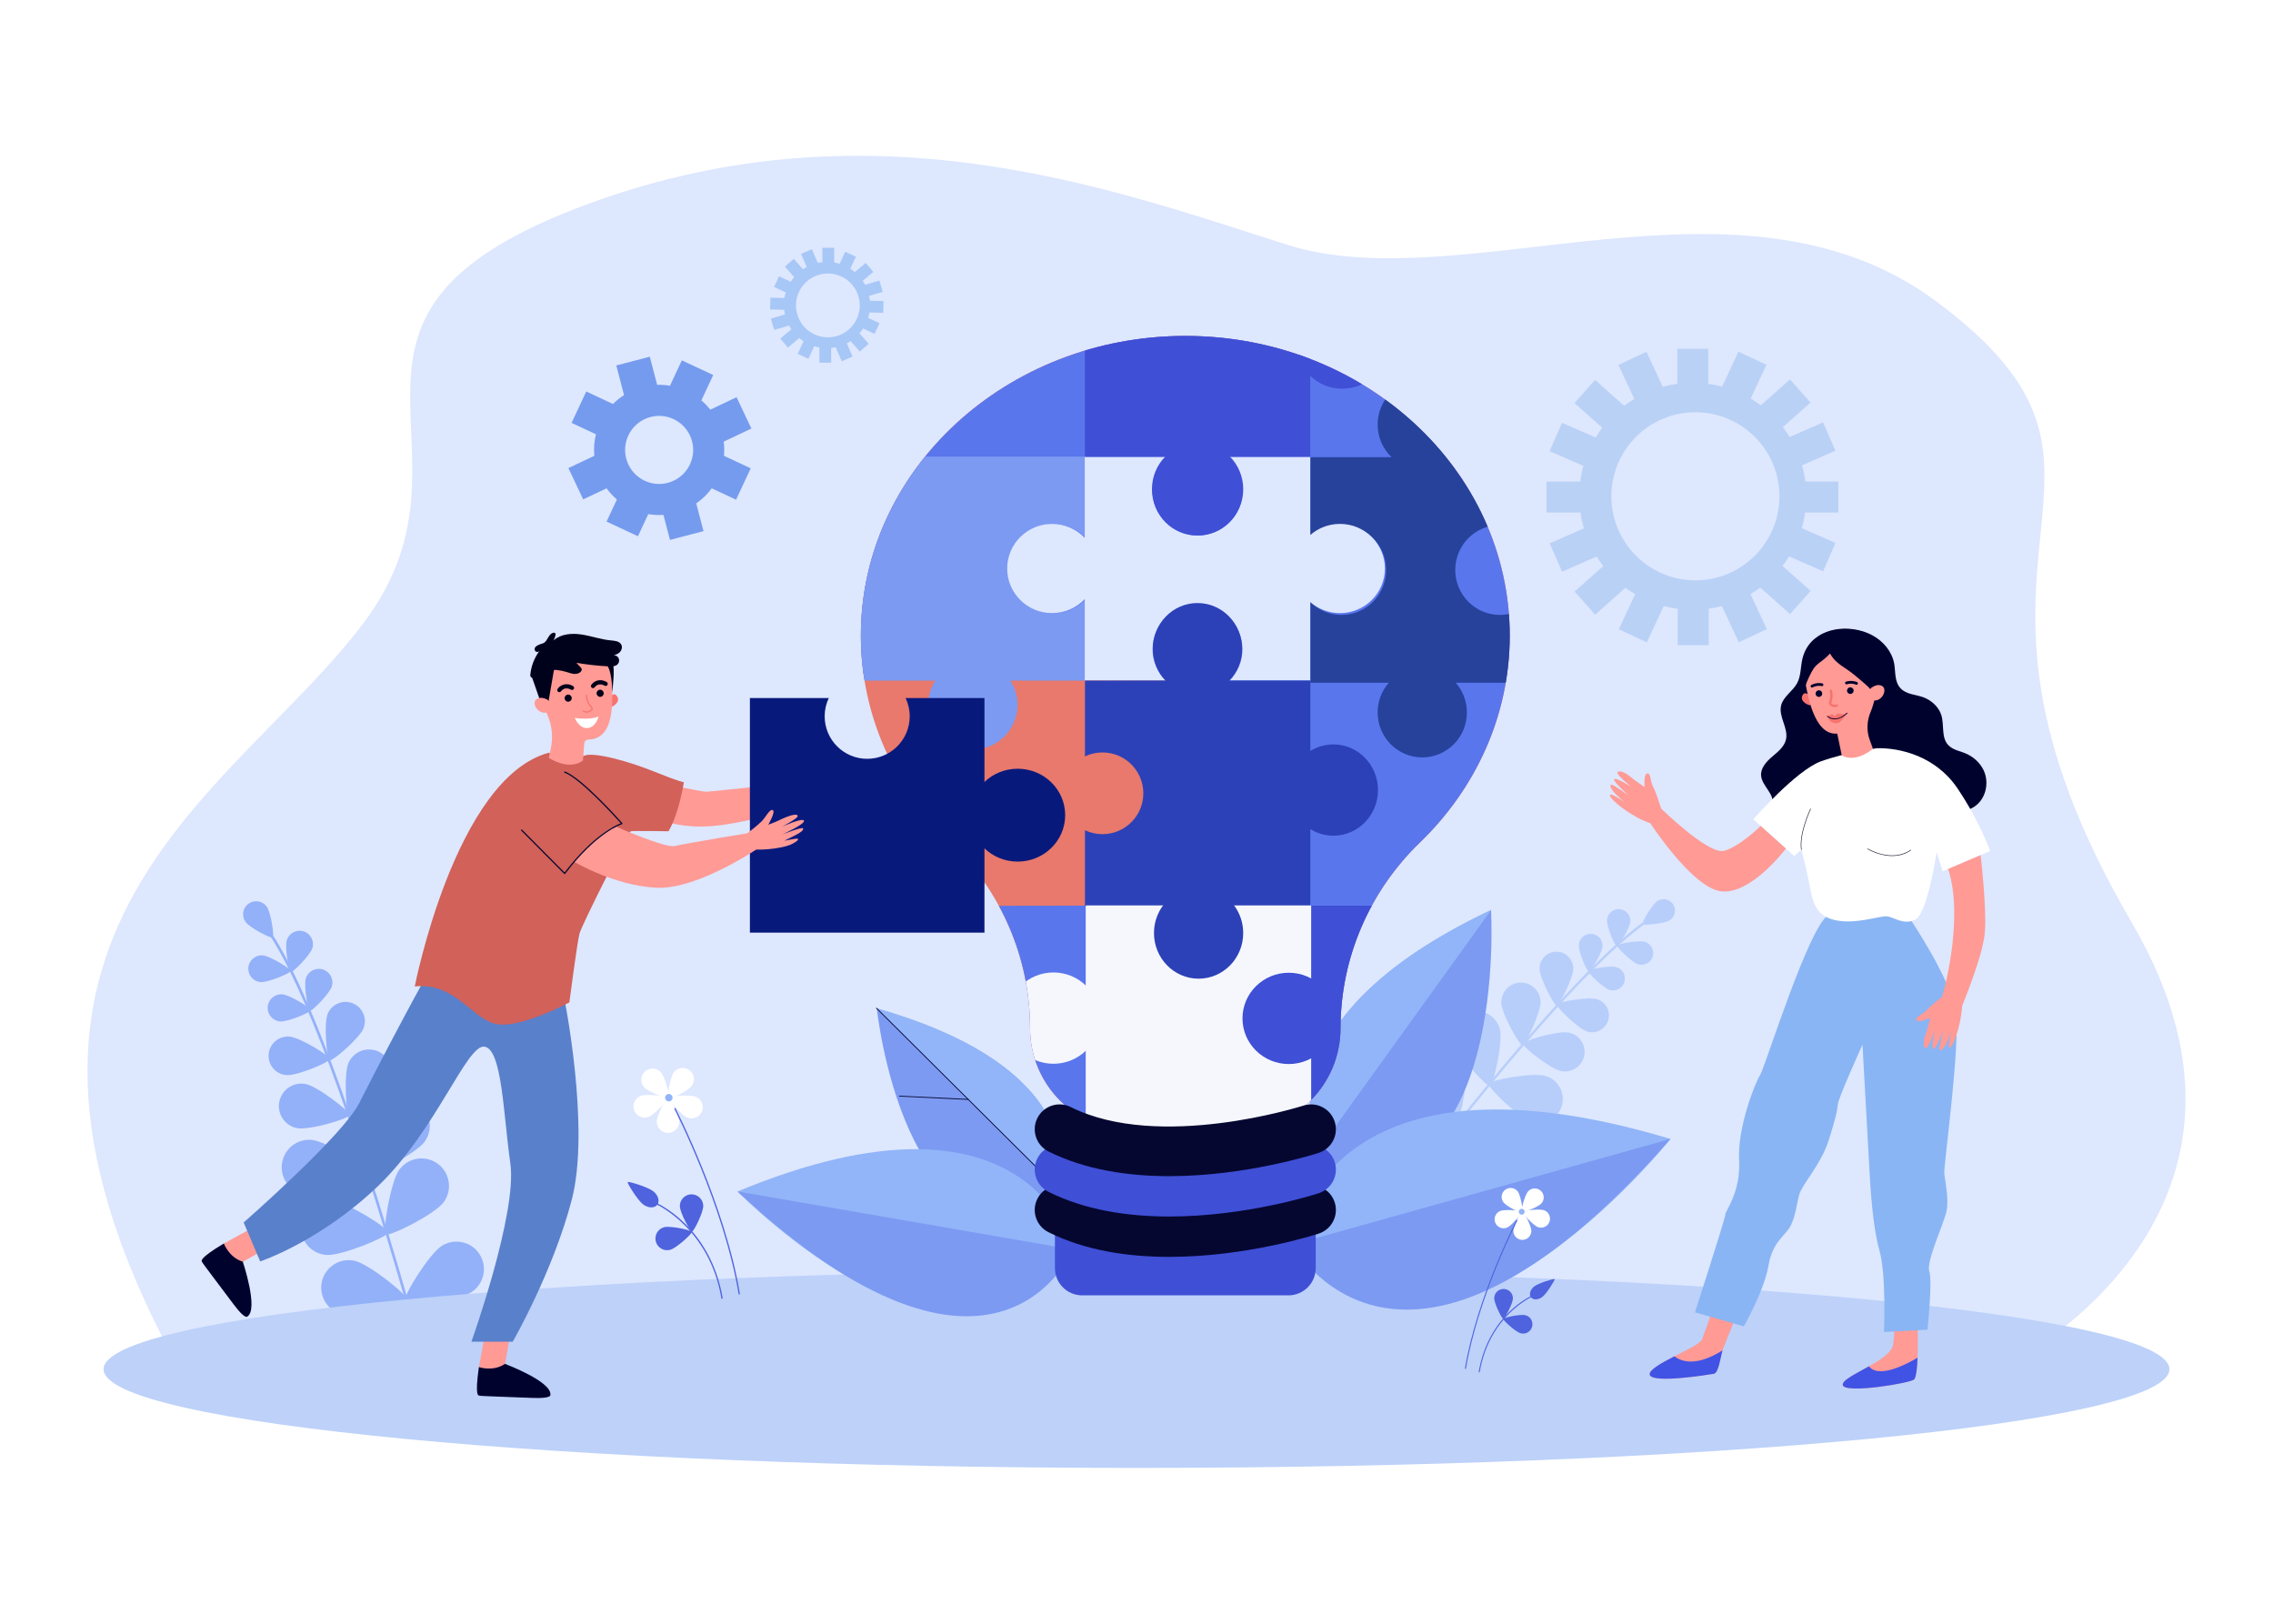 <?xml version="1.0" encoding="utf-8"?>
<!-- Generator: Adobe Illustrator 27.5.0, SVG Export Plug-In . SVG Version: 6.00 Build 0)  -->
<svg version="1.1" id="_x2018_ëîé_x5F_1" xmlns="http://www.w3.org/2000/svg" xmlns:xlink="http://www.w3.org/1999/xlink"
	 x="0px" y="0px" viewBox="0 0 2800 2000" style="enable-background:new 0 0 2800 2000;" xml:space="preserve">
<rect style="fill:#FFFFFF;" width="2800" height="2000"/>
<g>
	<path style="fill:#DDE7FE;" d="M2464.219,1686.498c0,0,376.691-182.688,161.748-550.259
		C2353,669.44,2679.223,588.991,2384.526,370.768c-241.523-178.848-582.239-0.47-799.026-69.329
		c-216.786-68.858-519.364-181.96-875.262-44.895C354.339,393.61,606.553,553.823,449.491,765.102s-518.999,377.362-238.023,903.931
		L2464.219,1686.498z"/>
	<g>
		<path style="fill:#93B1F9;" d="M500.801,1602.579c0.108-0.009,0.216-0.027,0.326-0.06c0.87-0.249,1.374-1.158,1.124-2.029
			c-65.316-227.573-125.322-388.413-168.968-452.895c-0.969-1.432-1.669-2.466-1.934-2.988c-0.411-0.809-1.401-1.128-2.206-0.72
			c-0.808,0.411-1.129,1.399-0.72,2.206c0.358,0.705,1.031,1.698,2.143,3.34c43.455,64.203,103.308,224.713,168.53,451.961
			C499.315,1602.158,500.04,1602.639,500.801,1602.579z"/>
		<path style="fill:#93B1F9;" d="M302.435,1135.543c5.175,7.241,31.509,20.742,33.576,19.266c2.066-1.478-2.182-30.764-7.356-38.005
			c-5.174-7.24-15.239-8.915-22.479-3.74C298.935,1118.239,297.26,1128.304,302.435,1135.543z"/>
		<path style="fill:#93B1F9;" d="M353.327,1157.998c-2.728,8.687,2.457,38.515,4.937,39.293c2.479,0.778,23.79-20.727,26.518-29.412
			c2.729-8.686-2.101-17.939-10.787-20.668C365.309,1144.483,356.055,1149.313,353.327,1157.998z"/>
		<path style="fill:#93B1F9;" d="M321.079,1209.643c9.077,0.702,36.971-11.067,37.171-13.658c0.2-2.591-25.551-18.511-34.628-19.214
			c-9.078-0.702-17.005,6.087-17.708,15.164C305.212,1201.012,312.002,1208.941,321.079,1209.643z"/>
		<path style="fill:#93B1F9;" d="M429.288,1309.242c-6.124,14.001-2.866,64.716,1.13,66.464
			c3.996,1.748,43.449-30.283,49.573-44.284c6.125-14.001-0.261-30.317-14.262-36.441
			C451.728,1288.856,435.412,1295.241,429.288,1309.242z"/>
		<path style="fill:#93B1F9;" d="M366.132,1389.592c15.021,2.814,63.698-11.78,64.501-16.068
			c0.803-4.287-39.289-35.513-54.31-38.328c-15.021-2.814-29.479,7.08-32.293,22.102
			C341.215,1372.318,351.111,1386.777,366.132,1389.592z"/>
		<path style="fill:#93B1F9;" d="M468.302,1366.437c-11.082,15.063-20.853,76.479-16.553,79.641
			c4.299,3.164,60.022-24.446,71.104-39.509c11.083-15.065,7.855-36.261-7.209-47.342
			C500.579,1348.144,479.384,1351.373,468.302,1366.437z"/>
		<path style="fill:#93B1F9;" d="M378.108,1471.504c18.637,1.535,76.052-22.359,76.489-27.678
			c0.439-5.321-52.296-38.281-70.934-39.816c-18.638-1.535-34.991,12.33-36.525,30.969
			C345.603,1453.616,359.469,1469.969,378.108,1471.504z"/>
		<path style="fill:#93B1F9;" d="M491.96,1440.675c-11.082,15.065-20.853,76.48-16.553,79.644
			c4.3,3.162,60.022-24.448,71.104-39.511c11.083-15.063,7.854-36.259-7.21-47.341
			C524.238,1422.383,503.042,1425.612,491.96,1440.675z"/>
		<path style="fill:#93B1F9;" d="M401.765,1545.743c18.638,1.534,76.052-22.359,76.49-27.679
			c0.438-5.32-52.295-38.283-70.934-39.816c-18.638-1.535-34.991,12.331-36.526,30.968
			C369.261,1527.856,383.127,1544.208,401.765,1545.743z"/>
		<path style="fill:#93B1F9;" d="M544.696,1534.254c-15.984,9.707-48.411,62.772-45.64,67.334c2.77,4.563,64.809,0.26,80.793-9.449
			c15.985-9.707,21.073-30.533,11.366-46.519C581.509,1529.636,560.681,1524.547,544.696,1534.254z"/>
		<path style="fill:#93B1F9;" d="M422.594,1619.141c18.3,3.852,78.251-12.677,79.351-17.899c1.099-5.223-47.1-44.519-65.399-48.372
			c-18.3-3.852-36.26,7.86-40.111,26.16C392.582,1597.33,404.294,1615.288,422.594,1619.141z"/>
		<path style="fill:#93B1F9;" d="M376.75,1205.087c-2.772,8.825,2.496,39.131,5.016,39.921c2.519,0.792,24.171-21.057,26.944-29.883
			s-2.135-18.227-10.96-20.999C388.923,1191.355,379.521,1196.262,376.75,1205.087z"/>
		<path style="fill:#93B1F9;" d="M345.175,1258.138c9.222,0.713,37.563-11.245,37.767-13.877
			c0.204-2.634-25.96-18.809-35.182-19.523c-9.223-0.713-17.278,6.185-17.992,15.407
			C329.054,1249.369,335.952,1257.423,345.175,1258.138z"/>
		<path style="fill:#93B1F9;" d="M403.611,1248.882c-4.953,12.173-1.025,55.697,2.449,57.11c3.475,1.415,36.677-27,41.632-39.172
			c4.953-12.172-0.899-26.056-13.071-31.01C422.448,1230.857,408.564,1236.708,403.611,1248.882z"/>
		<path style="fill:#93B1F9;" d="M352.806,1324.229c13.103,1.013,53.366-15.975,53.655-19.715
			c0.29-3.741-36.881-26.721-49.984-27.735c-13.102-1.014-24.546,8.786-25.56,21.888
			C329.904,1311.772,339.704,1323.215,352.806,1324.229z"/>
	</g>
	<g style="opacity:0.5;">
		<path style="fill:#91B5F8;" d="M1744.923,1448.892c-0.086-0.042-0.168-0.092-0.246-0.153c-0.627-0.483-0.743-1.385-0.258-2.012
			c126.556-163.819,227.249-275.129,283.533-313.429c1.249-0.851,2.152-1.465,2.536-1.803c0.596-0.524,1.502-0.464,2.025,0.127
			c0.524,0.595,0.466,1.501-0.127,2.025c-0.519,0.457-1.387,1.046-2.821,2.022c-56.04,38.135-156.502,149.227-282.877,312.811
			C1746.266,1449.031,1745.522,1449.186,1744.923,1448.892z"/>
		<path style="fill:#91B5F8;" d="M2056.91,1133.467c-6.543,4.212-32.301,6.679-33.502,4.812
			c-1.202-1.867,11.706-24.292,18.249-28.504c6.543-4.212,15.261-2.323,19.473,4.22
			C2065.341,1120.536,2063.452,1129.255,2056.91,1133.467z"/>
		<path style="fill:#91B5F8;" d="M2008.307,1135.278c-0.588,7.939-14.433,30.501-16.699,30.333
			c-2.266-0.168-12.637-24.523-12.049-32.461c0.587-7.939,7.499-13.898,15.438-13.31
			C2002.936,1120.427,2008.895,1127.34,2008.307,1135.278z"/>
		<path style="fill:#91B5F8;" d="M2017.833,1187.654c-7.602-2.36-26.466-20.931-25.792-23.101c0.674-2.17,26.738-6.79,34.34-4.43
			c7.603,2.361,11.853,10.437,9.492,18.039C2033.512,1185.765,2025.436,1190.015,2017.833,1187.654z"/>
		<path style="fill:#91B5F8;" d="M1897.749,1233.64c0.455,13.354-18.568,53.509-22.38,53.639c-3.81,0.13-25.524-38.636-25.98-51.99
			c-0.455-13.353,10.002-24.549,23.355-25.004C1886.099,1209.829,1897.293,1220.286,1897.749,1233.64z"/>
		<path style="fill:#91B5F8;" d="M1923.121,1319.319c-13.113-2.564-47.952-30.14-47.22-33.883
			c0.73-3.743,43.39-16.169,56.504-13.605c13.113,2.564,21.666,15.272,19.103,28.386
			C1948.943,1313.33,1936.234,1321.883,1923.121,1319.319z"/>
		<path style="fill:#91B5F8;" d="M1847.582,1267.514c4.14,15.818-7.753,68.875-12.267,70.056
			c-4.515,1.182-40.875-39.245-45.016-55.063c-4.141-15.819,5.326-31.999,21.145-36.139
			C1827.261,1242.228,1843.442,1251.696,1847.582,1267.514z"/>
		<path style="fill:#91B5F8;" d="M1886.939,1382.008c-15.639-4.771-54.574-42.724-53.212-47.188
			c1.362-4.465,54.853-14.218,70.492-9.447c15.64,4.771,24.45,21.317,19.679,36.957
			C1919.126,1377.97,1902.58,1386.78,1886.939,1382.008z"/>
		<path style="fill:#91B5F8;" d="M1804.386,1320.195c4.14,15.819-7.753,68.876-12.268,70.058
			c-4.515,1.181-40.875-39.246-45.016-55.064c-4.141-15.818,5.327-31.998,21.145-36.137
			C1784.067,1294.91,1800.246,1304.378,1804.386,1320.195z"/>
		<path style="fill:#91B5F8;" d="M1843.745,1434.691c-15.64-4.772-54.574-42.725-53.213-47.189
			c1.361-4.464,54.853-14.219,70.492-9.447c15.639,4.772,24.449,21.319,19.678,36.957
			C1875.931,1430.652,1859.385,1439.462,1843.745,1434.691z"/>
		<path style="fill:#91B5F8;" d="M1731.319,1379.202c9.853,13.048,19.066,66.637,15.342,69.448
			c-3.724,2.814-52.744-20.716-62.596-33.766c-9.854-13.048-7.263-31.613,5.786-41.468
			C1702.9,1363.563,1721.466,1366.153,1731.319,1379.202z"/>
		<path style="fill:#91B5F8;" d="M1803.12,1487.603c-16.113-2.78-59.488-35.568-58.695-40.167
			c0.793-4.598,52.645-20.964,68.758-18.186c16.113,2.78,26.924,18.095,24.144,34.208
			C1834.549,1479.572,1819.234,1490.381,1803.12,1487.603z"/>
		<path style="fill:#91B5F8;" d="M1974.07,1165.976c-0.596,8.066-14.664,30.989-16.966,30.818
			c-2.303-0.17-12.84-24.915-12.243-32.981c0.597-8.066,7.62-14.121,15.686-13.523
			C1968.614,1150.887,1974.669,1157.91,1974.07,1165.976z"/>
		<path style="fill:#91B5F8;" d="M1982.595,1219.277c-7.723-2.399-26.89-21.266-26.206-23.471c0.685-2.206,27.167-6.9,34.892-4.502
			c7.724,2.399,12.042,10.605,9.644,18.328C1998.526,1217.357,1990.32,1221.674,1982.595,1219.277z"/>
		<path style="fill:#91B5F8;" d="M1938.103,1192.887c0.095,11.49-17.151,45.586-20.431,45.612
			c-3.28,0.028-21.084-33.781-21.178-45.271c-0.094-11.49,9.145-20.882,20.634-20.976
			C1928.618,1172.158,1938.01,1181.396,1938.103,1192.887z"/>
		<path style="fill:#91B5F8;" d="M1955.053,1270.513c-10.973-3.407-38.202-30.212-37.23-33.344
			c0.973-3.133,38.595-9.802,49.57-6.395c10.973,3.407,17.107,15.065,13.7,26.038
			C1977.685,1267.787,1966.027,1273.921,1955.053,1270.513z"/>
	</g>
	<g>
		<path style="fill:#BDD1F9;" d="M2672.381,1686.499c0-67.148-569.664-121.583-1272.38-121.583s-1272.381,54.436-1272.381,121.583
			c0,67.147,569.664,121.581,1272.381,121.581S2672.381,1753.646,2672.381,1686.499z"/>
	</g>
	<g>
		<path style="fill:#7C9AF2;" d="M1299.661,1488.239c0,0,76.84-161.372-219.506-245.943
			C1080.156,1242.296,1112.838,1558.022,1299.661,1488.239z"/>
		<path style="fill:#91B5F8;" d="M1079.749,1241.83l225.94,224.696C1314.979,1419.922,1310.323,1307.632,1079.749,1241.83z"/>
		<path style="fill:#060633;" d="M1296.209,1457.55c-0.151,0.018-0.308-0.03-0.424-0.146l-216.399-215.208
			c-0.202-0.201-0.203-0.528-0.002-0.729c0.2-0.202,0.526-0.204,0.729-0.002l216.399,215.208c0.202,0.201,0.203,0.527,0.002,0.729
			C1296.428,1457.487,1296.321,1457.536,1296.209,1457.55z"/>
		<path style="fill:#060633;" d="M1192.78,1354.689c-0.028,0.003-0.057,0.005-0.086,0.003l-84.683-4.041
			c-0.284-0.014-0.504-0.255-0.49-0.539c0.014-0.285,0.259-0.508,0.539-0.491l84.682,4.041c0.285,0.014,0.505,0.254,0.491,0.539
			C1193.222,1354.458,1193.025,1354.66,1192.78,1354.689z"/>
	</g>
	<g>
		<path style="fill:#7C9AF2;" d="M1634.488,1440.54c0,0-117.153-168.155,202.242-319.338
			C1836.73,1121.202,1858.901,1484.484,1634.488,1440.54z"/>
		<path style="fill:#91B5F8;" d="M1837.103,1120.598l-213.5,296.508C1604.363,1366.126,1588.595,1238.227,1837.103,1120.598z"/>
	</g>
	<g>
		<path style="fill:#91B5F8;" d="M1592.366,1533.084c0,0,32.64-259.99,465.411-130.232
			C2057.777,1402.851,1767.915,1766.892,1592.366,1533.084z"/>
		<path style="fill:#7C9AF2;" d="M2057.777,1402.851l-465.411,130.232C1592.366,1533.084,1725.302,1781.498,2057.777,1402.851z"/>
	</g>
	<g>
		<path style="fill:#91B5F8;" d="M1321.537,1539.087c0,0-50.982-221.463-413.001-71.52
			C908.536,1467.566,1190.589,1756.232,1321.537,1539.087z"/>
		<path style="fill:#7C9AF2;" d="M908.536,1467.566l413.001,71.52C1321.537,1539.087,1228.639,1765.093,908.536,1467.566z"/>
	</g>
	<g>
		<path style="fill:#4E63DD;" d="M818.069,1511.593c7.689-2.061,33.551,3.576,34.139,5.77c0.588,2.194-18.987,20.011-26.675,22.073
			c-7.688,2.061-15.592-2.501-17.653-10.19C805.818,1521.557,810.38,1513.654,818.069,1511.593z"/>
		<path style="fill:#4E63DD;" d="M791.99,1483.309c-6.312-4.85-19.709-26.017-18.726-27.297c0.983-1.279,24.886,6.217,31.198,11.067
			c6.312,4.85,8.637,12.415,5.192,16.897C806.21,1488.458,798.302,1488.159,791.99,1483.309z"/>
		<path style="fill:#4E63DD;" d="M866.305,1485.25c0.138,7.958-11.591,31.687-13.863,31.726c-2.272,0.04-14.82-23.266-14.958-31.225
			c-0.139-7.959,6.201-14.523,14.16-14.662C859.602,1470.951,866.166,1477.291,866.305,1485.25z"/>
		<g>
			<path style="fill:#FFFFFF;" d="M852.16,1337.481c-4.541,6.166-27.362,17.461-29.123,16.166
				c-1.76-1.297,2.252-26.442,6.793-32.609c4.54-6.166,13.22-7.484,19.387-2.943C855.383,1322.635,856.701,1331.315,852.16,1337.481
				z"/>
			<path style="fill:#FFFFFF;" d="M814.169,1320.758c5.1,5.712,11.46,30.369,9.829,31.825c-1.631,1.455-25.413-7.643-30.514-13.355
				c-5.1-5.711-4.605-14.477,1.107-19.577C800.304,1314.55,809.069,1315.046,814.169,1320.758z"/>
			<path style="fill:#FFFFFF;" d="M789.338,1349.775c7.182-2.658,32.456,0.441,33.215,2.491c0.758,2.05-16.408,20.858-23.589,23.516
				c-7.181,2.659-15.158-1.008-17.816-8.19C778.49,1360.41,782.157,1352.434,789.338,1349.775z"/>
			<path style="fill:#FFFFFF;" d="M809.038,1381.465c0.061-7.657,11.92-30.191,14.106-30.173
				c2.185,0.017,13.685,22.737,13.625,30.394c-0.061,7.657-6.317,13.816-13.975,13.755
				C815.136,1395.38,808.978,1389.123,809.038,1381.465z"/>
			<path style="fill:#FFFFFF;" d="M846.518,1376.497c-7.068-2.947-23.458-22.435-22.617-24.453
				c0.841-2.016,26.221-4.089,33.289-1.143c7.068,2.947,10.409,11.066,7.461,18.134
				C861.705,1376.103,853.586,1379.444,846.518,1376.497z"/>
			<path style="fill:#91B5F8;" d="M828.33,1350.931c-0.615-2.446-3.096-3.929-5.542-3.315c-2.445,0.615-3.929,3.097-3.314,5.543
				c0.615,2.446,3.096,3.929,5.542,3.314C827.461,1355.858,828.945,1353.376,828.33,1350.931z"/>
		</g>
		<g>
			<path style="fill:#4E63DD;" d="M890.332,1599.45c-7.719-45.932-29.488-75.489-46.39-92.195
				c-18.328-18.116-35.084-25.468-35.252-25.541l-0.631,1.462c0.66,0.284,66.074,29.501,80.703,116.537L890.332,1599.45z"/>
		</g>
		<g>
			<path style="fill:#4E63DD;" d="M911.544,1594.115c-18.402-110.228-79.025-228.222-79.635-229.402l-1.412,0.732
				c0.609,1.177,61.118,118.954,79.478,228.931L911.544,1594.115z"/>
		</g>
	</g>
	<g>
		<path style="fill:#4E63DD;" d="M1879.201,1619.994c-6.143-1.647-26.807,2.857-27.277,4.611
			c-0.47,1.753,15.171,15.988,21.314,17.636c6.143,1.647,12.458-1.998,14.105-8.141
			C1888.989,1627.956,1885.344,1621.641,1879.201,1619.994z"/>
		<path style="fill:#4E63DD;" d="M1900.038,1597.395c5.043-3.875,15.748-20.788,14.962-21.81
			c-0.786-1.022-19.884,4.967-24.927,8.843c-5.043,3.875-6.901,9.92-4.149,13.501
			C1888.676,1601.509,1894.995,1601.27,1900.038,1597.395z"/>
		<path style="fill:#4E63DD;" d="M1840.66,1598.946c-0.11,6.359,9.262,25.318,11.077,25.349c1.815,0.032,11.841-18.59,11.951-24.949
			c0.111-6.359-4.954-11.604-11.314-11.715C1846.015,1587.521,1840.771,1592.587,1840.66,1598.946z"/>
		<g>
			<path style="fill:#FFFFFF;" d="M1851.961,1480.879c3.628,4.927,21.863,13.952,23.269,12.916c1.406-1.036-1.8-21.127-5.427-26.055
				c-3.628-4.927-10.563-5.98-15.49-2.351C1849.386,1469.016,1848.334,1475.952,1851.961,1480.879z"/>
			<path style="fill:#FFFFFF;" d="M1882.317,1467.516c-4.075,4.564-9.156,24.265-7.854,25.428
				c1.303,1.163,20.305-6.107,24.38-10.671c4.075-4.563,3.679-11.567-0.885-15.643
				C1893.395,1462.556,1886.392,1462.953,1882.317,1467.516z"/>
			<path style="fill:#FFFFFF;" d="M1902.156,1490.701c-5.738-2.124-25.933,0.353-26.539,1.99
				c-0.606,1.638,13.11,16.665,18.848,18.789c5.738,2.124,12.111-0.806,14.235-6.544
				C1910.824,1499.199,1907.895,1492.826,1902.156,1490.701z"/>
			<path style="fill:#FFFFFF;" d="M1886.416,1516.021c-0.049-6.118-9.524-24.123-11.27-24.109
				c-1.746,0.014-10.935,18.167-10.886,24.285c0.049,6.118,5.048,11.039,11.166,10.99
				C1881.544,1527.139,1886.465,1522.14,1886.416,1516.021z"/>
			<path style="fill:#FFFFFF;" d="M1856.47,1512.052c5.647-2.355,18.743-17.925,18.071-19.538
				c-0.672-1.611-20.95-3.267-26.598-0.913c-5.647,2.355-8.317,8.842-5.962,14.489
				C1844.335,1511.738,1850.822,1514.407,1856.47,1512.052z"/>
			<path style="fill:#91B5F8;" d="M1871.002,1491.625c0.491-1.954,2.474-3.14,4.428-2.649c1.954,0.492,3.14,2.474,2.648,4.429
				c-0.491,1.954-2.474,3.14-4.428,2.648C1871.696,1495.561,1870.511,1493.579,1871.002,1491.625z"/>
		</g>
		<g>
			<path style="fill:#4E63DD;" d="M1821.462,1690.192c6.168-36.7,23.561-60.316,37.065-73.664
				c14.644-14.475,28.032-20.349,28.166-20.408l0.504,1.169c-0.527,0.227-52.793,23.571-64.483,93.114L1821.462,1690.192z"/>
		</g>
		<g>
			<path style="fill:#4E63DD;" d="M1804.514,1685.93c14.703-88.073,63.141-182.35,63.629-183.293l1.128,0.585
				c-0.486,0.94-48.833,95.045-63.503,182.917L1804.514,1685.93z"/>
		</g>
	</g>
	<g>
		<g>
			<defs>
				<path id="SVGID_1_" d="M1060.485,782.836c0-203.821,178.928-369.051,399.645-369.051c220.72,0,399.648,165.231,399.648,369.051
					c0,98.858-42.096,188.637-110.634,254.883c-62.093,60.022-97.794,142.238-97.794,228.599l0,0
					c0,69.869-56.639,126.507-126.507,126.507h-129.425c-69.868,0-126.504-56.638-126.504-126.507l0,0
					c0-86.361-35.701-168.577-97.797-228.599C1102.581,971.472,1060.485,881.693,1060.485,782.836z"/>
			</defs>
			<use xlink:href="#SVGID_1_"  style="overflow:visible;fill:#E8796C;"/>
			<clipPath id="SVGID_00000170989306473186621910000004615924415281898936_">
				<use xlink:href="#SVGID_1_"  style="overflow:visible;"/>
			</clipPath>
			<path style="clip-path:url(#SVGID_00000170989306473186621910000004615924415281898936_);fill:#5A76ED;" d="M1022.259,835.677
				c7.288,0,450.384,2.915,450.384,2.915s12.598,272.947,8.226,275.193c-4.373,2.246-376.967,1.939-376.967,1.939l189.45,294.298
				l496.042-21.039c0,0,221.087-634.929,206.511-668.453c-14.575-33.524-154.5-298.798-164.703-300.256
				c-10.203-1.458-482.318-83.08-494.773-78.708c-12.455,4.373-247.121,142.84-248.579,147.213
				C1086.391,493.152,1022.259,835.677,1022.259,835.677z"/>
			<path style="clip-path:url(#SVGID_00000170989306473186621910000004615924415281898936_);fill:#26429B;" d="M1806.984,877.537
				c0-14.033-5.191-26.837-13.731-36.597l96.613,0l0-103.483c-10.078,12.199-25.266,19.961-42.25,19.962
				c-30.345,0-54.954-24.795-54.954-55.369c0.001-30.584,24.609-55.379,54.954-55.379c16.984,0,32.172,7.763,42.25,19.962l0-103.483
				l-100.038,0c10.56-10.091,17.156-24.351,17.156-40.173c0-30.582-24.606-55.373-54.958-55.373
				c-30.353,0-54.959,24.791-54.959,55.374c0,15.821,6.596,30.081,17.156,40.172l-100.054,0l0,99.271
				c9.906-9.747,23.458-15.75,38.393-15.749c30.355-0.001,54.953,24.794,54.953,55.379c0,30.574-24.599,55.369-54.953,55.369
				c-14.935,0-28.487-6.003-38.393-15.75l0,99.271h96.629c-8.539,9.758-13.731,22.563-13.731,36.596
				c0,30.581,24.606,55.373,54.959,55.374C1782.379,932.911,1806.984,908.12,1806.984,877.537z"/>
			<path style="clip-path:url(#SVGID_00000170989306473186621910000004615924415281898936_);fill:#7C9AF2;" d="M1297.335,645.365
				c15.291,0,29.117,6.236,39.093,16.302v-99.258l-275.943,0v275.933l91.744,0c-5.547,8.587-8.778,18.81-8.778,29.793
				c0,30.378,24.627,55.005,55.005,55.005c30.378,0,55.005-24.627,55.005-55.005c0-10.983-3.231-21.205-8.778-29.793h91.744
				l0-99.268c-9.975,10.066-23.801,16.302-39.093,16.302c-30.37,0-55-24.63-55.001-55.011
				C1242.334,669.985,1266.964,645.365,1297.335,645.365z"/>
			<path style="clip-path:url(#SVGID_00000170989306473186621910000004615924415281898936_);fill:#DDE7FE;" d="M1650.621,645.292
				c-14.033,0-26.838,5.191-36.597,13.731l0-96.613l-103.483,0c12.199,10.078,19.961,25.266,19.962,42.25
				c0,30.345-24.795,54.954-55.369,54.954c-30.584-0.001-55.379-24.609-55.379-54.954c0-16.984,7.763-32.172,19.962-42.25
				l-103.483,0l0,100.039c-10.091-10.56-24.351-17.156-40.173-17.156c-30.582,0-55.373,24.606-55.374,54.958
				c0,30.353,24.791,54.959,55.374,54.959c15.821,0,30.081-6.596,40.172-17.156l0,100.054l99.271,0
				c-9.747-9.906-15.75-23.458-15.749-38.393c-0.001-30.355,24.794-54.953,55.379-54.953c30.574,0,55.369,24.599,55.369,54.953
				c0,14.935-6.003,28.487-15.75,38.393l99.271,0.001v-96.629c9.758,8.54,22.563,13.731,36.596,13.731
				c30.581,0,55.373-24.606,55.374-54.959C1705.995,669.898,1681.203,645.292,1650.621,645.292z"/>
			<g style="clip-path:url(#SVGID_00000170989306473186621910000004615924415281898936_);">
				<ellipse style="fill:#2C41B7;" cx="1642.515" cy="973.126" rx="54.958" ry="56.229"/>
				<ellipse style="fill:#2C41B7;" cx="1475.121" cy="799.004" rx="54.958" ry="56.229"/>
				<path style="fill:#2C41B7;" d="M1336.519,838.31v93.344c6.538-3.106,13.85-4.85,21.57-4.85
					c27.797,0,50.331,22.534,50.331,50.331c0,27.797-22.534,50.331-50.331,50.331c-7.72,0-15.032-1.743-21.57-4.85v93.345h277.65
					V838.31H1336.519z"/>
			</g>
			<g style="clip-path:url(#SVGID_00000170989306473186621910000004615924415281898936_);">
				<ellipse style="fill:#3F4FD6;" cx="1475.253" cy="602.621" rx="56.229" ry="56.993"/>
				<ellipse style="fill:#3F4FD6;" cx="1653.384" cy="423.81" rx="56.229" ry="54.958"/>
				<path style="fill:#3F4FD6;" d="M1614.078,285.208h-93.344c3.106,6.538,4.85,13.85,4.85,21.57
					c0,27.797-22.534,50.331-50.331,50.331c-27.797,0-50.331-22.534-50.331-50.331c0-7.72,1.743-15.032,4.85-21.57h-93.345v277.65
					h277.651V285.208z"/>
			</g>
			<g style="clip-path:url(#SVGID_00000170989306473186621910000004615924415281898936_);">
				<ellipse style="fill:#F5F7FC;" cx="1297.682" cy="1254.034" rx="56.993" ry="56.229"/>
				<path style="fill:#F5F7FC;" d="M1615.094,1115.208l0,93.344c-6.539-3.106-13.85-4.85-21.57-4.85
					c-27.797,0-50.331,22.534-50.331,50.331c0,27.797,22.534,50.331,50.331,50.331c7.72,0,15.032-1.743,21.57-4.85v93.344l-277.65,0
					l0-277.651H1615.094z"/>
				<ellipse style="fill:#2C41B7;" cx="1476.493" cy="1149.231" rx="54.958" ry="56.229"/>
			</g>
			<g style="clip-path:url(#SVGID_00000170989306473186621910000004615924415281898936_);">
				<ellipse style="fill:#3F4FD6;" cx="1587.557" cy="1254.374" rx="56.993" ry="56.229"/>
				<ellipse style="fill:#3F4FD6;" cx="1754.596" cy="1432.506" rx="54.958" ry="56.229"/>
				<path style="fill:#3F4FD6;" d="M1893.198,1393.2v-93.344c-6.538,3.106-13.85,4.85-21.57,4.85
					c-27.797,0-50.331-22.534-50.331-50.331c0-27.797,22.534-50.331,50.331-50.331c7.72,0,15.032,1.743,21.57,4.85v-93.345
					l-277.65,0l0,277.651L1893.198,1393.2z"/>
			</g>
		</g>
		<path style="fill:#3F4FD6;" d="M1333.107,1595.516h254.052c18.554,0,33.595-15.041,33.595-33.595v-58.19h-321.246v58.187
			C1299.509,1580.474,1314.551,1595.516,1333.107,1595.516z"/>
		<path style="fill:#050730;" d="M1440.366,1548.134c94.603,0,178.824-26.967,184.149-28.707
			c16.065-5.242,24.831-22.516,19.583-38.58c-5.241-16.062-22.515-24.823-38.58-19.584c-2.823,0.902-177.432,56.297-286.592,1.717
			c-15.117-7.557-33.498-1.43-41.049,13.681c-7.554,15.115-1.43,33.492,13.681,41.049
			C1337.283,1540.571,1390.288,1548.134,1440.366,1548.134z"/>
		<path style="fill:#3F4FD6;" d="M1440.366,1498.415c94.603,0,178.824-26.964,184.149-28.704
			c16.065-5.245,24.831-22.516,19.583-38.58c-5.241-16.059-22.515-24.84-38.58-19.587c-2.823,0.909-177.432,56.303-286.592,1.72
			c-15.117-7.561-33.498-1.431-41.049,13.681c-7.554,15.115-1.43,33.491,13.681,41.049
			C1337.283,1490.852,1390.288,1498.415,1440.366,1498.415z"/>
		<path style="fill:#050730;" d="M1440.366,1448.7c94.603,0,178.824-26.964,184.149-28.707
			c16.065-5.242,24.831-22.516,19.583-38.578c-5.241-16.064-22.515-24.834-38.58-19.587c-2.823,0.909-177.432,56.3-286.592,1.72
			c-15.117-7.56-33.498-1.434-41.049,13.678c-7.554,15.115-1.43,33.495,13.681,41.049
			C1337.283,1441.137,1390.288,1448.7,1440.366,1448.7z"/>
	</g>
	<g>
		<path style="fill:#FF9A95;" d="M1038.265,986.661c0,0,13.807,2.404,15.43,3.148c1.623,0.744,3.054,2.74-7.699,3.967
			c-10.752,1.227-33.444-4.674-45.046-10.047l-2.142-22.025c0,0,15.518-4.461,22.132-7.426c6.614-2.966,14.85-10.933,17.759-7.9
			c2.909,3.032-11.641,14.708-11.641,14.708s8.839,0.284,13.401-0.172c4.561-0.456,23.798-1.804,24.341,2.913
			c0.384,3.342-23.078,5.685-23.078,5.685s28.787-1.433,28.04,2.986c-0.76,4.506-30.952,6.028-30.952,6.028
			s26.018,0.065,26.396,2.106c0.549,2.97-5.752,3.934-12.199,4.668L1038.265,986.661z"/>
		<path style="fill:#FF9A95;" d="M818.643,965.484c0,0,45.55,9.693,51.364,9.693c5.815,0,128.801-13.472,128.801-13.472
			l10.754,20.935c0,0-94.975,39.055-156.031,35.179c-61.055-3.878-56.209-29.075-56.209-29.075L818.643,965.484z"/>
		<g>
			<path style="fill:#FF9A95;" d="M632.776,1620.621c0,0-11.001,59.552-10.63,60.234c0.371,0.682-3.479,6.647-3.479,6.647
				l-15.035,2.694l-13.722-6.309c0,0,11.144-56.278,9.708-63.266C598.182,1613.632,632.776,1620.621,632.776,1620.621z"/>
			<path style="fill:#00022E;" d="M589.91,1683.887c0,0,17.33,6.062,32.142-3.969c0,0,57.703,21.628,55.942,38.073
				c0,0,2.457,4.901-22.545,3.842c-25.002-1.058-63.856-2.171-64.898-2.747C589.511,1718.507,584.616,1721.147,589.91,1683.887z"/>
		</g>
		<g>
			<path style="fill:#FF9A95;" d="M351.888,1524.981c0,0-53.157,29.013-53.452,29.731c-0.295,0.718-7.352,1.493-7.352,1.493
				l-11.572-9.972l-3.756-14.628c0,0,50.706-26.838,55.224-32.358C335.499,1493.726,351.888,1524.981,351.888,1524.981z"/>
			<path style="fill:#00022E;" d="M275.756,1531.606c0,0,6.222,17.273,23.348,22.444c0,0,19.6,58.423,5.726,67.425
				c0,0-2.254,4.998-17.198-15.074c-14.944-20.073-38.581-50.93-38.79-52.103C248.633,1553.126,243.497,1550.992,275.756,1531.606z"
				/>
		</g>
		<path style="fill:#5980CB;" d="M694.836,1228.121c0,0,32.708,160.903,9.448,249.808c-23.259,88.904-72.685,174.673-72.685,174.673
			h-50.88c0,0,56.695-158.453,47.972-219.509c-8.722-61.056-10.176-141.009-31.981-143.917
			c-21.806-2.907-59.603,103.214-130.834,171.537s-145.37,93.037-145.37,93.037l-20.352-47.973c0,0,121.803-106.649,142.227-146.846
			c53.613-105.522,93.274-175.876,93.274-175.876L694.836,1228.121z"/>
		<path style="fill:#D16159;" d="M675.849,927.204c0,0,31.344,8.722,43.7,3.634c12.356-5.087,55.968,7.269,86.496,19.626
			c30.528,12.357,36.343,13.083,36.343,13.083s-5.815,38.523-18.899,60.329c0,0-44.338-0.728-46.519,0
			c-2.18,0.727-60.328,114.842-63.235,126.472c-2.907,11.629-12.356,84.314-12.356,84.314s-63.237,34.163-92.31,26.167
			c-29.074-7.996-49.426-50.88-98.125-45.792C510.943,1215.037,560.917,958.458,675.849,927.204z"/>
		<g>
			<ellipse style="fill:#08197C;" cx="1253.625" cy="1004.06" rx="58.518" ry="57.195"/>
			<path style="fill:#08197C;" d="M1212.719,859.818h-97.143c3.233,6.805,5.047,14.413,5.047,22.448
				c0,28.929-23.451,52.379-52.379,52.379c-28.928,0-52.379-23.451-52.379-52.379c0-8.035,1.814-15.643,5.047-22.448H923.77v288.949
				h288.949V859.818z"/>
		</g>
		<path style="fill:#FF9A95;" d="M758.557,1018.024c0,0,61.056,26.929,72.685,24.023c11.63-2.909,99.821-17.445,99.821-17.445
			l6.784,17.664c0,0-77.531,54.052-129.865,51.144c-52.333-2.907-100.79-31.981-100.79-31.981S742.081,1021.135,758.557,1018.024z"
			/>
		<path style="fill:#050730;" d="M695.562,1076.592c-0.198,0-0.39-0.083-0.53-0.222l-53.061-53.422
			c-0.291-0.292-0.286-0.765,0.006-1.055c0.291-0.286,0.764-0.292,1.055,0.005l52.454,52.811
			c35.232-46.198,63.465-58.476,69.282-60.624c-6.207-6.944-49.547-54.911-69.468-62.441c-0.385-0.145-0.583-0.574-0.437-0.958
			c0.146-0.388,0.565-0.595,0.962-0.435c21.728,8.209,68.809,61.422,70.802,63.683c0.169,0.193,0.227,0.458,0.158,0.702
			c-0.07,0.245-0.268,0.437-0.513,0.507c-0.303,0.088-30.791,9.319-70.115,61.15c-0.128,0.175-0.332,0.28-0.542,0.298
			C695.597,1076.592,695.579,1076.592,695.562,1076.592z"/>
		<g>
			<g>
				<path style="fill:#F7736E;" d="M751.341,858.888c0,0,4.102-5.607,7.02-3.111c7.44,6.361-0.637,13.722-5.862,15.198
					L751.341,858.888z"/>
				<path style="fill:#FF9A95;" d="M754.047,837.63l-0.047,0.006c0.052-0.607,0.103-1.212,0.131-1.825
					c1.258-27.107-20.597-49.933-48.176-49.4c-22.976,0.445-42.562,17.803-45.746,40.562c-1.182,8.45-0.071,16.579,2.785,23.863
					c3.857,11.236,7.266,20.853,10.974,28.889c6.134,13.289,7.577,28.268,4.471,42.571l-2.443,11.25
					c28.269,16.776,42.156,3.037,42.156,3.037l1.498-20.787c0.196-2.714,2.44-4.799,5.16-4.849c0.017,0,0.034-0.001,0.05-0.001
					C760.913,910.269,753.295,853.822,754.047,837.63z"/>
				<path style="fill:#00011A;" d="M704.302,860.132c0.112-2.424-1.763-4.482-4.187-4.594c-2.424-0.112-4.482,1.762-4.594,4.186
					c-0.113,2.426,1.762,4.482,4.187,4.595C702.132,864.431,704.19,862.556,704.302,860.132z"/>
				<path style="fill:#00011A;" d="M743.686,854.132c0.113-2.426-1.762-4.482-4.187-4.594c-2.424-0.113-4.482,1.762-4.594,4.186
					c-0.112,2.426,1.761,4.482,4.187,4.595C741.517,858.431,743.574,856.556,743.686,854.132z"/>
				<path style="fill:#00011A;" d="M688.892,852.553c-0.451-0.02-0.902-0.16-1.305-0.428c-1.184-0.788-1.506-2.386-0.718-3.572
					c2.375-3.569,9.396-8.902,18.998-3.536c1.241,0.696,1.684,2.264,0.99,3.507c-0.694,1.241-2.265,1.682-3.505,0.99
					c-7.883-4.414-12.022,1.633-12.194,1.893C690.639,852.187,689.766,852.594,688.892,852.553z"/>
				<path style="fill:#00011A;" d="M730.375,847.602c-0.451-0.022-0.902-0.161-1.305-0.428c-1.183-0.788-1.506-2.386-0.718-3.572
					c2.375-3.57,9.399-8.905,18.998-3.536c1.241,0.695,1.685,2.264,0.991,3.505c-0.696,1.243-2.265,1.685-3.507,0.992
					c-7.882-4.413-12.021,1.632-12.194,1.892C732.122,847.236,731.25,847.643,730.375,847.602z"/>
				<polygon style="fill:#00011A;" points="655.421,834.489 666.738,866.995 675.393,865.678 682.449,824.751 				"/>
				<path style="fill:#FF9A95;" d="M676.768,864.723c-0.692-1.561-1.966-2.786-3.517-3.498c-3.197-1.464-8.873-3.165-13.006,0.6
					c-6.062,5.526,4.88,21.424,16.755,14.326C676.999,876.152,680.443,873.013,676.768,864.723z"/>
				<path style="fill:#F7736E;" d="M726.129,877.082c-4.313,1.867-7.956-0.58-7.998-0.611c-0.348-0.238-0.434-0.713-0.196-1.06
					c0.237-0.346,0.714-0.436,1.061-0.199c0.17,0.115,4.232,2.788,8.596-0.825c0.712-0.589,1.09-1.077,1.122-1.448
					c0.046-0.524-0.548-1.229-1.372-2.205c-1.897-2.245-5.072-6.004-5.739-14.193c-0.032-0.422,0.281-0.792,0.701-0.825
					c0.42-0.033,0.79,0.279,0.823,0.7c0.627,7.703,3.489,11.091,5.382,13.331c1.024,1.211,1.832,2.168,1.729,3.328
					c-0.074,0.826-0.589,1.593-1.671,2.488C727.744,876.246,726.926,876.738,726.129,877.082z"/>
				<path style="fill:#FFFFFF;" d="M708.043,884.265c0,0,17.809,3.034,29.4-1.726c0,0-3.457,13.643-13.914,14.257
					C713.073,897.41,708.043,884.265,708.043,884.265z"/>
				<path style="fill:#00011A;" d="M747.314,818.961c0,0,6.555,5.076,6.892,33.782c0,0,3.785-31.805,0.399-35.485
					C751.218,813.579,747.314,818.961,747.314,818.961z"/>
			</g>
			<path style="fill:#00011A;" d="M679.077,780.539c1.526-1.185,4.148-1.946,5.059-0.243c0.367,0.687,0.258,1.523,0.095,2.284
				c-0.472,2.214-1.31,4.349-2.468,6.293c9.13-8.126,22.63-9.176,34.711-7.323c12.081,1.852,23.742,6.159,35.917,7.235
				c4.828,0.427,10.623,0.881,12.903,5.157c1.591,2.983,0.593,6.888-1.751,9.325c-2.344,2.437-5.757,3.589-9.12,3.941
				c2.642-0.709,5.675,0.436,7.192,2.712c1.516,2.277,1.403,5.515-0.268,7.681c-2.557,3.31-7.422,3.448-11.598,3.216
				c-13.296-0.739-26.552-2.19-39.693-4.343c1.704,1.812,3.407,3.624,5.111,5.436c0.581,0.618,1.184,1.275,1.388,2.097
				c0.28,1.132-0.268,2.32-1.027,3.204c-1.966,2.288-5.229,3.082-8.238,2.863c-3.008-0.219-5.875-1.3-8.757-2.189
				c-4.207-1.297-8.534-2.204-12.908-2.702c-0.905-0.103-1.841-0.186-2.711,0.086c-1.173,0.366-2.051,1.314-2.959,2.144
				c-5.411,4.941-13.094,6.299-20.33,7.45c-2.248,0.357-5.16,0.384-6.096-1.691c-0.362-0.804-0.297-1.728-0.205-2.605
				c1.099-10.5,5.099-20.682,11.44-29.123c-1.627,2.166-4.92,2.301-5.988-0.631c-1.359-3.731,3.405-5.997,6.06-7.086
				c2.428-0.995,4.604-0.976,6.578-2.932C674.506,787.734,675.376,783.414,679.077,780.539z"/>
		</g>
		<path style="fill:#FF9A95;" d="M966.151,1035.564c0,0,13.741-2.761,15.523-2.655c1.782,0.106,3.838,1.447-5.739,6.485
			c-9.578,5.039-32.866,7.759-45.625,6.955l-9.975-19.753c0,0,12.848-9.78,17.938-14.939c5.091-5.16,9.881-15.569,13.691-13.797
			c3.809,1.772-5.523,17.927-5.523,17.927s8.342-2.938,12.429-5.016c4.086-2.078,21.528-10.302,23.743-6.102
			c1.568,2.975-19.451,13.658-19.451,13.658s26.313-11.764,27.218-7.374c0.923,4.475-26.666,16.831-26.666,16.831
			s24.274-9.364,25.366-7.6c1.588,2.568-3.937,5.751-9.68,8.769L966.151,1035.564z"/>
	</g>
	<path style="fill:#759BEE;" d="M906.731,615.481l18.046-38.657l-32.955-15.384c0.532-5.863,0.407-11.719-0.337-17.468
		l34.109-16.132l-18.239-38.566l-32.389,15.319c-3.241-4.124-6.911-7.956-10.981-11.421l14.595-31.264l-38.657-18.046
		l-14.595,31.264c-5.27-0.895-10.563-1.248-15.806-1.084l-9.055-34.666l-41.277,10.782l9.536,36.506
		c-4.886,3.121-9.454,6.786-13.607,10.959l-32.956-15.384l-18.046,38.657l30.012,14.01c-2.196,8.82-2.829,17.786-2.024,26.545
		l-31.915,15.095l18.24,38.565l28.785-13.613c3.648,5.003,7.903,9.615,12.717,13.715l-12.728,27.264l38.656,18.046l12.728-27.264
		c6.235,1.058,12.502,1.357,18.68,0.942l8.048,30.808l41.276-10.782l-8.922-34.159c7.231-5.008,13.698-11.249,19.05-18.597
		L906.731,615.481z M794.223,592.182c-20.981-9.794-30.05-34.744-20.255-55.725c9.795-20.981,34.744-30.05,55.725-20.255
		c20.982,9.795,30.05,34.744,20.255,55.725C840.153,592.908,815.204,601.977,794.223,592.182z"/>
	<g>
		<path style="fill:#A7C7F6;" d="M1041.195,327.56c-26.579-12.408-58.185-0.92-70.593,25.659
			c-12.408,26.579-0.919,58.185,25.66,70.593c26.579,12.408,58.184,0.919,70.592-25.66
			C1079.262,371.573,1067.774,339.967,1041.195,327.56z M1003.191,411.822c-19.676-9.185-28.18-32.582-18.995-52.257
			c9.185-19.675,32.581-28.18,52.257-18.995c19.676,9.185,28.18,32.582,18.995,52.257
			C1046.263,412.503,1022.867,421.007,1003.191,411.822z"/>
		
			<rect x="1036.286" y="312.213" transform="matrix(0.906 0.423 -0.423 0.906 234.398 -411.133)" style="fill:#A7C7F6;" width="14.485" height="20.693"/>
		
			<rect x="1056.235" y="325.331" transform="matrix(0.642 0.767 -0.767 0.642 637.929 -695.134)" style="fill:#A7C7F6;" width="14.485" height="20.693"/>
		
			<rect x="1068.191" y="345.376" transform="matrix(0.286 0.958 -0.958 0.286 1108.61 -776.53)" style="fill:#A7C7F6;" width="14.485" height="20.693"/>
		
			<rect x="1070.939" y="367.211" transform="matrix(-0.025 1 -1 -0.025 1482.344 -690.935)" style="fill:#A7C7F6;" width="14.485" height="20.693"/>
		
			<rect x="958.682" y="341.07" transform="matrix(-0.423 0.906 -0.906 -0.423 1692.939 -375.188)" style="fill:#A7C7F6;" width="14.485" height="20.693"/>
		
			<rect x="1063.685" y="390.088" transform="matrix(-0.423 0.906 -0.906 -0.423 1886.78 -400.576)" style="fill:#A7C7F6;" width="14.485" height="20.693"/>
		
			<rect x="1013.108" y="305.199" transform="matrix(-1 3.451894e-05 -3.451894e-05 -1 2040.713 631.055)" style="fill:#A7C7F6;" width="14.485" height="20.693"/>
		
			<rect x="990.064" y="308.904" transform="matrix(-0.918 0.396 -0.396 -0.918 2039.506 217.46)" style="fill:#A7C7F6;" width="14.485" height="20.693"/>
		
			<rect x="971.561" y="320.82" transform="matrix(-0.75 0.661 -0.661 -0.75 1932.218 -67.241)" style="fill:#A7C7F6;" width="14.485" height="20.693"/>
		
			<rect x="986.549" y="419.163" transform="matrix(0.906 0.423 -0.423 0.906 274.973 -380.058)" style="fill:#A7C7F6;" width="14.485" height="20.693"/>
		<rect x="1009.415" y="426.032" style="fill:#A7C7F6;" width="14.485" height="20.693"/>
		
			<rect x="1032.459" y="422.326" transform="matrix(0.918 -0.396 0.396 0.918 -86.343 447.105)" style="fill:#A7C7F6;" width="14.485" height="20.693"/>
		
			<rect x="1050.962" y="410.411" transform="matrix(0.75 -0.661 0.661 0.75 -14.016 804.393)" style="fill:#A7C7F6;" width="14.485" height="20.693"/>
		
			<rect x="966.289" y="405.899" transform="matrix(-0.642 -0.767 0.767 -0.642 1279.592 1429.829)" style="fill:#A7C7F6;" width="14.485" height="20.693"/>
		
			<rect x="954.332" y="385.854" transform="matrix(-0.286 -0.958 0.958 -0.286 857.038 1430.934)" style="fill:#A7C7F6;" width="14.485" height="20.693"/>
		
			<rect x="951.584" y="364.019" transform="matrix(0.025 -1 1 0.025 560.833 1323.627)" style="fill:#A7C7F6;" width="14.485" height="20.693"/>
	</g>
	<g>
		<path style="fill:#BAD1F6;" d="M2085.297,471.459c-77.23,0-139.837,62.607-139.837,139.837s62.607,139.837,139.837,139.837
			c77.229,0,139.836-62.607,139.836-139.837S2162.527,471.459,2085.297,471.459z M2088.475,714.812
			c-57.17,0-103.516-46.345-103.516-103.516c0-57.17,46.346-103.516,103.516-103.516c57.17,0,103.516,46.345,103.516,103.516
			C2191.991,668.466,2145.645,714.812,2088.475,714.812z"/>
		<rect x="2066.228" y="429.69" style="fill:#BAD1F6;" width="38.138" height="54.482"/>
		
			<rect x="2128.428" y="438.77" transform="matrix(0.906 0.423 -0.423 0.906 398.707 -864.644)" style="fill:#BAD1F6;" width="38.137" height="54.482"/>
		
			<rect x="2179.278" y="473.275" transform="matrix(0.664 0.747 -0.747 0.664 1111.455 -1474.81)" style="fill:#BAD1F6;" width="38.137" height="54.482"/>
		
			<rect x="2210.151" y="522.309" transform="matrix(0.4 0.916 -0.916 0.4 1840.117 -1713.197)" style="fill:#BAD1F6;" width="38.137" height="54.482"/>
		
			<rect x="1913.225" y="584.963" transform="matrix(-1.836970e-16 1 -1 -1.836970e-16 2544.498 -1320.09)" style="fill:#BAD1F6;" width="38.137" height="54.482"/>
		
			<rect x="2218.324" y="584.963" transform="matrix(-1.836970e-16 1 -1 -1.836970e-16 2849.596 -1625.188)" style="fill:#BAD1F6;" width="38.137" height="54.482"/>
		
			<rect x="2003.12" y="438.77" transform="matrix(-0.906 0.423 -0.423 -0.906 4051.677 32.894)" style="fill:#BAD1F6;" width="38.137" height="54.482"/>
		
			<rect x="1952.27" y="473.275" transform="matrix(-0.664 0.747 -0.747 -0.664 3655.393 -639.947)" style="fill:#BAD1F6;" width="38.137" height="54.482"/>
		
			<rect x="1921.397" y="522.309" transform="matrix(-0.4 0.916 -0.916 -0.4 3221.056 -1008.495)" style="fill:#BAD1F6;" width="38.137" height="54.482"/>
		<rect x="2066.683" y="740.236" style="fill:#BAD1F6;" width="38.137" height="54.482"/>
		
			<rect x="2128.883" y="731.156" transform="matrix(0.906 -0.423 0.423 0.906 -119.173 979.771)" style="fill:#BAD1F6;" width="38.137" height="54.482"/>
		
			<rect x="2179.732" y="696.651" transform="matrix(0.664 -0.747 0.747 0.664 196.666 1885.872)" style="fill:#BAD1F6;" width="38.137" height="54.482"/>
		
			<rect x="2210.605" y="647.617" transform="matrix(0.4 -0.916 0.916 0.4 718.446 2447.728)" style="fill:#BAD1F6;" width="38.138" height="54.482"/>
		
			<rect x="2003.574" y="731.156" transform="matrix(-0.906 -0.423 0.423 -0.906 3534.618 2301.181)" style="fill:#BAD1F6;" width="38.137" height="54.482"/>
		
			<rect x="1952.724" y="696.651" transform="matrix(-0.664 -0.747 0.747 -0.664 2741.21 2678.37)" style="fill:#BAD1F6;" width="38.137" height="54.482"/>
		
			<rect x="1921.851" y="647.617" transform="matrix(-0.4 -0.916 0.916 -0.4 2099.742 2723.609)" style="fill:#BAD1F6;" width="38.138" height="54.482"/>
	</g>
	<g>
		<path style="fill:#00022E;" d="M2169.415,955.403c1.084,12.927,17.252,22.859,13.661,35.324c-0.797,2.767-2.548,5.211-3.156,8.026
			c-1.335,6.193,3.584,12.493,9.628,14.392c6.044,1.899,12.682,0.28,18.385-2.48c5.703-2.76,10.811-6.614,16.423-9.552
			c12.587-6.588,27.058-8.28,40.825-11.787c13.965-3.558,27.734-9.11,42.144-8.902c16.619,0.24,32.021,8.084,47.85,13.154
			c16.132,5.166,33.161,7.51,50.089,6.893c8.834-0.322,17.929-1.541,25.531-6.053c15.167-9.003,20.089-29.621,12.929-45.256
			c-4.083-8.917-11.592-15.989-20.351-20.26c-7.817-3.811-17.571-4.696-23.684-11.469c-8.56-9.482-4.466-24.589-8.312-36.771
			c-3.236-10.25-12.459-18.307-22.358-21.911c-9.245-3.366-20.502-3.282-27.725-10.857c-7.85-8.234-6.062-20.324-7.961-30.624
			c-2.716-14.727-13.292-27.309-26.419-34.516c-3.919-2.151-8.138-3.908-12.533-5.25c-29.06-8.875-65.775,0.382-73.969,33.503
			c-2.51,10.148-1.671,21.291-6.636,30.492c-5.393,9.996-17.014,16.378-19.706,27.413c-3.382,13.868,9.122,27.869,6.022,41.803
			c-2.025,9.107-10.074,15.368-17.176,21.418C2175.817,938.184,2168.637,946.107,2169.415,955.403z"/>
		<path style="fill:#FF9A95;" d="M2361.876,1622.641c0,0,2.841,68.486-3.936,76.361c-3.869,4.496-84.978,17.969-87.883,7.167
			c-2.905-10.803,58.393-29.193,61.882-49.581c3.488-20.388,0.138-39.243,0.138-39.243L2361.876,1622.641z"/>
		<path style="fill:#FF9A95;" d="M2140.02,1617.219c0,0-14.422,37.028-17.343,43.777c-2.92,6.749-4.933,29.916-11.456,31.1
			c-6.522,1.184-76.713,12.475-78.99,1.073c-2.277-11.402,60.711-33.824,64.317-43.081c3.605-9.256,17.115-47.881,17.115-47.881
			L2140.02,1617.219z"/>
		<path style="fill:#89B5F4;" d="M2352.555,1131.2c0,0,50.271,74.382,56.595,113.991c6.323,39.608-14.971,190.285-14.096,199.882
			c0.875,9.596,5.919,31.364,2.779,46.694c-3.139,15.33-25.36,62.029-21.242,74.202c4.118,12.173-2.232,71.773-2.232,71.773
			l-53.573,2.962c0,0,2.995-70.438-5.544-100.279c-8.54-29.842-11.274-79.294-12.413-99.899
			c-1.139-20.605-8.506-153.852-8.506-153.852s-29.474,65.012-30.393,73.33c-0.918,8.318-1.912,15.262-11.307,44.717
			c-9.395,29.455-32.83,54.175-36.267,66.766c-3.438,12.591-4.128,25.03-10.313,37.772c-6.186,12.743-22.366,19.149-27.563,49.75
			c-5.197,30.6-30.316,74.704-30.316,74.704l-60.207-17.34c0,0,37.654-116.445,37.427-120.567
			c-0.228-4.121,19.162-27.24,16.96-67.075c-2.203-39.837,19.562-94.778,25.898-104.773c6.337-9.995,60.072-184.511,84.839-197.593
			C2277.848,1113.285,2352.555,1131.2,2352.555,1131.2z"/>
		<path style="fill:#FFFFFF;" d="M2312.375,921.573c27.874-0.508,71.828,9.463,98.833,49.307
			c27.004,39.843,40.445,77.336,40.445,77.336l-58.559,24.939l-7.492-23.354c0,0-11.296,76.063-26.408,83.099
			c-15.112,7.036-26.041-3.728-35.37-4.245c-9.33-0.517-38.694,10.406-63.82,4.561c-25.125-5.844-27.18-24.332-31.468-45.797
			c-4.287-21.465-9.49-40.812-9.49-40.812l-8.873,7.724l-50.406-45.124c0,0,52.838-60.418,83.232-71.4
			C2273.396,926.828,2312.375,921.573,2312.375,921.573z"/>
		<path style="fill:#FF9A95;" d="M2439.813,1053.258c0,0,7.595,63.742,5.245,94.874c-2.35,31.132-31.635,99.579-31.635,99.579
			l-21.058-19.504c0,0,27.971-94.068,7.51-157.939L2439.813,1053.258z"/>
		<path style="fill:#F7736E;" d="M2229.013,856.705c0,0-4.909-4.853-7.378-1.945c-6.294,7.415,3.461,13.472,8.82,14.096
			L2229.013,856.705z"/>
		<path style="fill:#FF9A95;" d="M2262.069,778.444c23.326-3.307,45.811,11.642,51.839,34.417
			c1.982,7.489,2.032,14.981,0.505,21.998c-2.992,17.316-5.536,31.295-10.087,42.036c-4.613,10.888-5.224,23.054-1.193,34.171
			l4.07,11.227c-23.931,18.942-38.412,8.023-38.412,8.023l-5.582-26.722l0,0c-29.622,2.591-36.912-51.551-40.205-67.317l0.047,0
			c-0.146-0.587-0.292-1.173-0.417-1.77C2217.122,808.123,2234.945,782.289,2262.069,778.444z"/>
		<path style="fill:#00022E;" d="M2275.125,824.491c6.818,4.551,13.046,9.918,19.255,15.271c6.57,5.664,13.406,11.706,16.316,19.878
			c6.269-7.22,9.274-16.668,11.53-25.96c1.046-4.309,1.971-8.716,1.687-13.14c-0.401-6.266-3.18-12.099-5.911-17.753
			c-3.524-7.297-7.279-14.881-13.763-19.741c-4.294-3.219-9.497-4.999-14.724-6.214c-12.196-2.835-25.238-2.783-37.023,1.446
			c-11.785,4.229-22.184,12.861-27.362,24.262c-6.667,14.684-4.196,31.698-1.594,47.614c0.22-6.877,3.4-13.266,6.513-19.403
			c2.024-3.991,4.108-8.063,7.331-11.166c5.498-5.292,7.448-4.796,16.969-14.632C2259.274,814.07,2266.594,818.799,2275.125,824.491
			z"/>
		<path style="fill:#FF9A95;" d="M2303.092,850.657c0.432-1.641,1.489-3.044,2.899-3.987c2.905-1.942,8.205-4.506,12.853-1.464
			c6.82,4.463-1.405,21.788-14.175,16.699C2304.669,861.905,2300.794,859.37,2303.092,850.657z"/>
		<path style="fill:#00022E;" d="M2236.706,855.552c-0.674-2.159,0.531-4.455,2.689-5.128c2.159-0.674,4.455,0.53,5.129,2.689
			c0.674,2.159-0.531,4.455-2.689,5.128C2239.676,858.915,2237.379,857.711,2236.706,855.552z"/>
		<path style="fill:#00022E;" d="M2275.427,851.892c-0.674-2.159,0.531-4.455,2.689-5.129c2.159-0.674,4.455,0.53,5.129,2.689
			c0.674,2.159-0.53,4.455-2.689,5.128C2278.397,855.254,2276.101,854.05,2275.427,851.892z"/>
		<path style="fill:#F7736E;" d="M2251.502,882.705c0,0,3.051-3.045,5.204-2.788c2.153,0.257,3.671,2.583,3.671,2.583
			s0.855-2.681,3.367-3.101c2.512-0.42,9.859,0.44,9.859,0.44s-4.894,11.702-12.696,10.971c-7.802-0.731-9.243-7.758-9.243-7.758
			L2251.502,882.705z"/>
		<path style="fill:#210835;" d="M2259.216,886.009c8.906,0.517,16.32-7.117,16.417-7.219c0.219-0.23,0.211-0.595-0.02-0.815
			c-0.229-0.219-0.597-0.21-0.814,0.019c-0.487,0.511-12.061,12.401-23.359,3.846c-0.255-0.193-0.616-0.144-0.807,0.112
			c-0.194,0.254-0.144,0.616,0.11,0.808C2253.595,884.918,2256.478,885.85,2259.216,886.009z"/>
		<path style="fill:#00022E;" d="M2287.412,843.391c0.473-0.126,0.886-0.452,1.107-0.927c0.398-0.853,0.028-1.865-0.824-2.263
			c-0.255-0.119-6.375-2.864-13.646-0.59c-0.898,0.28-1.4,1.234-1.12,2.132c0.28,0.898,1.313,1.389,2.131,1.119
			c6.061-1.888,11.148,0.402,11.199,0.427C2286.635,843.463,2287.041,843.489,2287.412,843.391z"/>
		<path style="fill:#00022E;" d="M2245.177,844.975c0.442-0.208,0.791-0.603,0.923-1.111c0.238-0.911-0.308-1.84-1.217-2.078
			c-0.273-0.071-6.724-1.706-13.53,1.866c-0.834,0.437-1.155,1.465-0.719,2.298c0.435,0.835,1.497,1.148,2.297,0.719
			c5.631-2.955,11.036-1.601,11.093-1.587C2244.426,845.186,2244.83,845.138,2245.177,844.975z"/>
		<path style="fill:#F7736E;" d="M2260.577,870.93c-4.887,0.27-7.208-2.963-7.781-4.983c-0.101-0.353-0.062-0.731,0.108-1.057
			c3.17-6.073,1.145-13.575,1.124-13.65c-0.212-0.762,0.234-1.552,0.996-1.765c0.75-0.212,1.55,0.231,1.765,0.993
			c0.094,0.339,2.238,8.197-1.048,15.156c0.508,1.048,2.163,3.286,6.619,2.123c0.783-0.197,1.551,0.259,1.75,1.025
			c0.199,0.766-0.259,1.551-1.024,1.75C2262.182,870.757,2261.347,870.887,2260.577,870.93z"/>
		<path style="fill:#231B31;" d="M2219.068,1046.965c-0.183,0.01-0.347-0.121-0.374-0.304c-3.01-20.373,11.233-50.139,11.378-50.438
			c0.087-0.179,0.302-0.255,0.478-0.167c0.179,0.085,0.253,0.3,0.167,0.479c-0.143,0.297-14.291,29.869-11.314,50.02
			c0.029,0.197-0.107,0.379-0.302,0.406C2219.089,1046.964,2219.079,1046.964,2219.068,1046.965z"/>
		<path style="fill:#231B31;" d="M2333.421,1054.267c-17.45,0.965-32.769-8.289-32.981-8.42c-0.168-0.103-0.221-0.324-0.116-0.492
			c0.106-0.168,0.328-0.223,0.492-0.117c0.291,0.18,29.326,17.699,52.744,1.553c0.158-0.113,0.386-0.069,0.497,0.09
			c0.113,0.165,0.072,0.386-0.092,0.498C2347.304,1051.971,2340.2,1053.892,2333.421,1054.267z"/>
		<path style="fill:#4053E5;" d="M2362.166,1672.342c-40.579,23.588-54.91,17.138-59.897,10.607
			c-16.638,9.36-33.736,17.393-32.169,23.218c2.905,10.802,84.015-2.671,87.883-7.167
			C2360.461,1696.119,2361.651,1685.123,2362.166,1672.342z"/>
		<path style="fill:#4053E5;" d="M2062.619,1670.603c-16.07,8.256-31.536,16.814-30.388,22.568
			c2.277,11.402,72.468,0.111,78.99-1.074c5.919-1.074,8.124-20.249,10.664-28.833
			C2087.96,1684.802,2069.729,1676.036,2062.619,1670.603z"/>
		<path style="fill:#FF9A95;" d="M2397.389,1223.907c0,0-18.01,13.52-23.433,19.849c-5.424,6.33-15.378,8.433-12.982,12.629
			c2.398,4.195,16.796-2.864,16.796-2.864s-3.963,16.488-5.951,21.37c-1.989,4.882-3.322,14.514,0.136,16.247
			c3.458,1.733,11.368-22.386,11.368-22.386s-4.664,20.961-1.814,23.242c2.85,2.281,12.704-23.518,12.704-23.518
			s-6.067,22.115-5.03,24.264c1.038,2.149,3.83,0.907,7.879-6.402c4.049-7.309,6.301-15.815,6.301-15.815s-3.1,15.86-2.808,17.891
			c0.292,2.032,2.178,4.62,7.031-6.841c4.854-11.46,11.302-37.946,9.155-52.491L2397.389,1223.907z"/>
		<path style="fill:#FF9A95;" d="M2046.937,998.18c0,0-6.419-21.586-10.469-28.87c-4.05-7.285-2.564-17.35-7.331-16.56
			c-4.767,0.789-3.151,16.744-3.151,16.744s-14.084-9.445-17.971-13.006c-3.887-3.561-12.455-8.158-15.282-5.518
			c-2.827,2.641,17.041,18.438,17.041,18.438s-18.034-11.658-21.164-9.777c-3.129,1.88,17.639,20.085,17.639,20.085
			s-18.63-13.375-21.005-13.148c-2.376,0.227-2.181,3.276,3.265,9.613c5.445,6.337,12.64,11.404,12.64,11.404
			s-13.795-8.418-15.801-8.85c-2.007-0.432-5.088,0.437,3.97,8.97c9.059,8.534,31.655,23.784,46.04,26.823L2046.937,998.18z"/>
		<path style="fill:#FF9A95;" d="M2199.92,1045.153c0,0-42.191,56.626-79.355,52.736c-37.163-3.89-92.161-90.704-92.161-90.704
			l17.211-11.856c0,0,58.853,57.639,78.026,52.69c19.173-4.949,45.217-30.673,45.217-30.673L2199.92,1045.153z"/>
	</g>
</g>
</svg>
